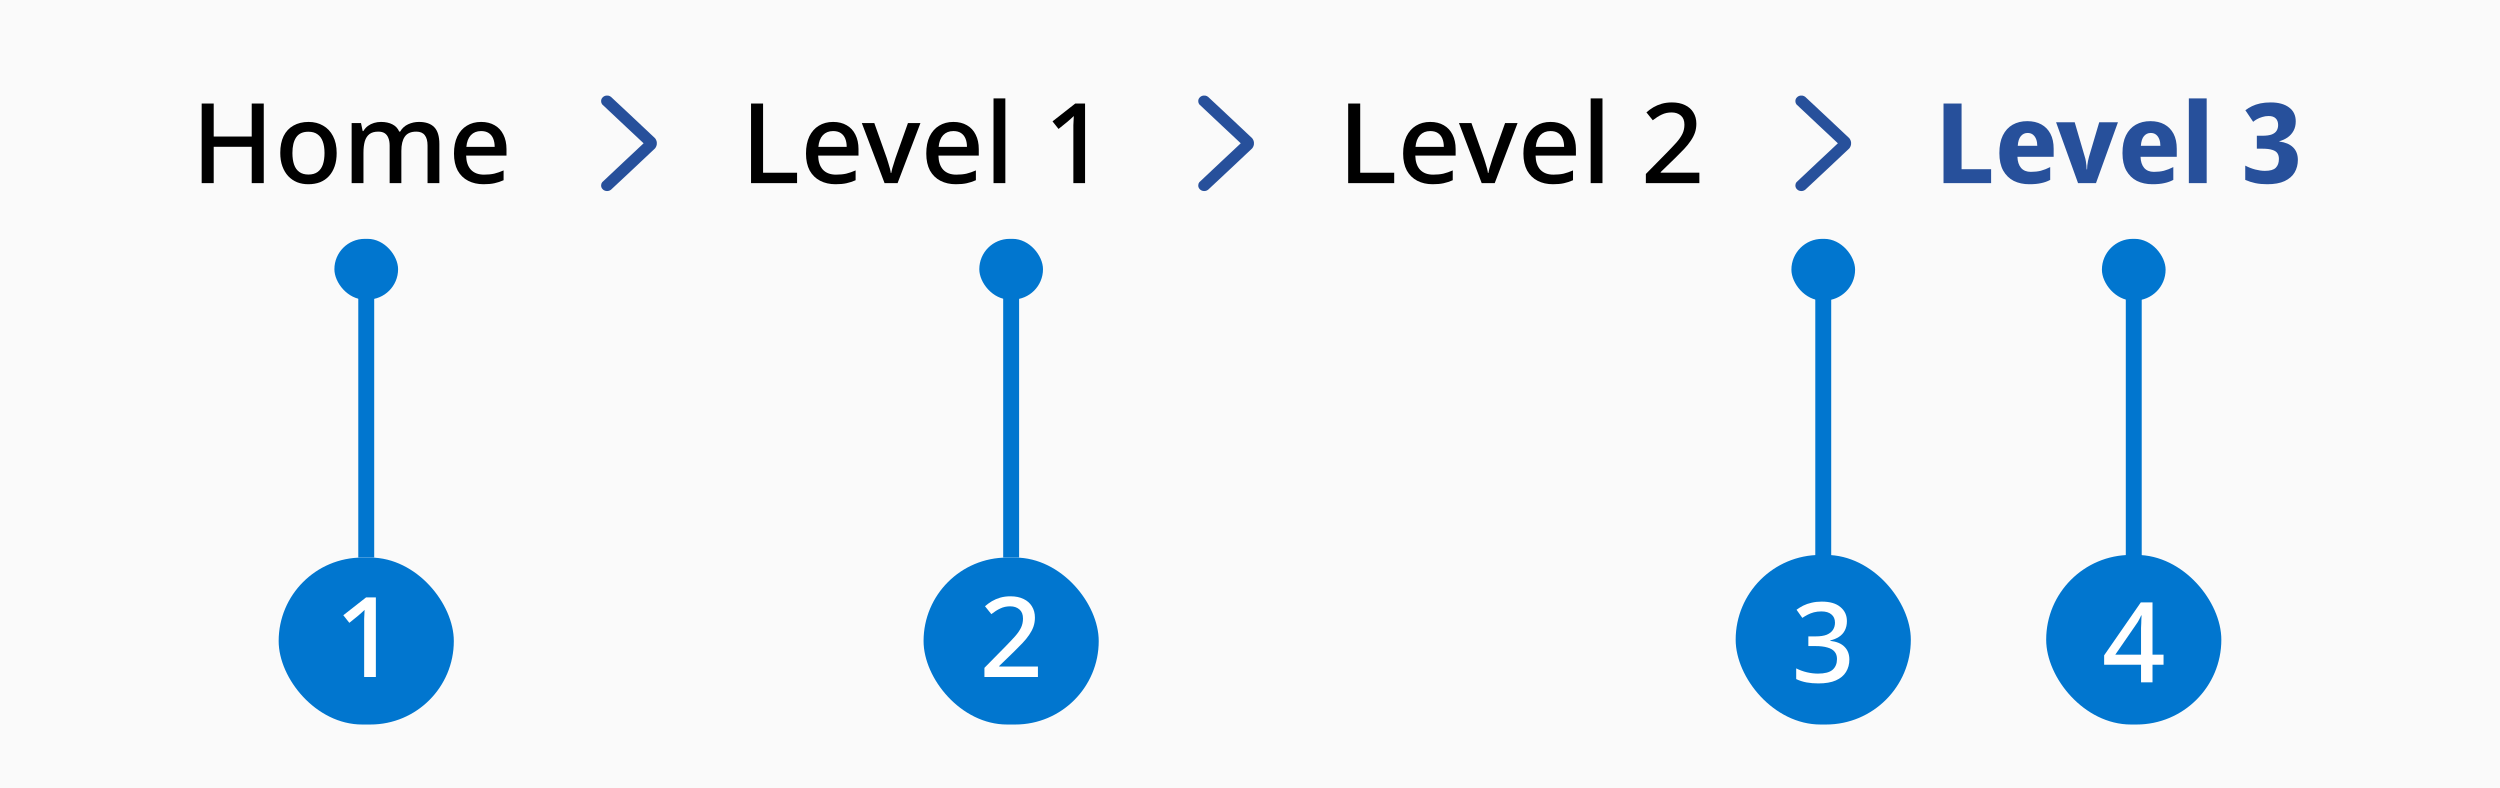 <svg xmlns="http://www.w3.org/2000/svg" fill="none" viewBox="0 0 314 99" height="99" width="314">
<rect fill="#FAFAFA" height="99" width="314"></rect>
<path fill="black" d="M33.128 23H31.616V18.436H26.842V23H25.33V13.004H26.842V17.148H31.616V13.004H33.128V23ZM42.285 19.22C42.285 19.845 42.201 20.401 42.033 20.886C41.865 21.371 41.627 21.782 41.319 22.118C41.011 22.454 40.637 22.711 40.199 22.888C39.76 23.056 39.265 23.14 38.715 23.14C38.211 23.14 37.744 23.056 37.315 22.888C36.885 22.711 36.512 22.454 36.195 22.118C35.887 21.782 35.644 21.371 35.467 20.886C35.289 20.401 35.201 19.841 35.201 19.206C35.201 18.375 35.341 17.671 35.621 17.092C35.91 16.513 36.321 16.075 36.853 15.776C37.394 15.468 38.029 15.314 38.757 15.314C39.447 15.314 40.054 15.468 40.577 15.776C41.109 16.075 41.524 16.513 41.823 17.092C42.131 17.671 42.285 18.38 42.285 19.22ZM36.727 19.22C36.727 19.78 36.797 20.265 36.937 20.676C37.077 21.077 37.296 21.385 37.595 21.6C37.893 21.815 38.276 21.922 38.743 21.922C39.209 21.922 39.592 21.815 39.891 21.6C40.189 21.385 40.409 21.077 40.549 20.676C40.689 20.265 40.759 19.78 40.759 19.22C40.759 18.641 40.684 18.156 40.535 17.764C40.395 17.372 40.175 17.073 39.877 16.868C39.587 16.653 39.205 16.546 38.729 16.546C38.029 16.546 37.52 16.779 37.203 17.246C36.885 17.713 36.727 18.371 36.727 19.22ZM52.622 15.314C53.471 15.314 54.111 15.533 54.54 15.972C54.969 16.411 55.184 17.115 55.184 18.086V23H53.7V18.282C53.7 17.703 53.583 17.269 53.35 16.98C53.126 16.681 52.771 16.532 52.286 16.532C51.614 16.532 51.133 16.742 50.844 17.162C50.555 17.573 50.41 18.17 50.41 18.954V23H48.94V18.282C48.94 17.899 48.884 17.577 48.772 17.316C48.669 17.055 48.515 16.859 48.31 16.728C48.105 16.597 47.839 16.532 47.512 16.532C47.045 16.532 46.677 16.635 46.406 16.84C46.135 17.045 45.939 17.349 45.818 17.75C45.706 18.142 45.65 18.623 45.65 19.192V23H44.166V15.454H45.342L45.552 16.462H45.636C45.795 16.201 45.986 15.986 46.21 15.818C46.443 15.65 46.7 15.524 46.98 15.44C47.26 15.356 47.549 15.314 47.848 15.314C48.417 15.314 48.898 15.417 49.29 15.622C49.682 15.818 49.967 16.121 50.144 16.532H50.256C50.499 16.112 50.835 15.804 51.264 15.608C51.693 15.412 52.146 15.314 52.622 15.314ZM60.423 15.314C61.086 15.314 61.655 15.454 62.131 15.734C62.607 16.005 62.971 16.397 63.223 16.91C63.484 17.423 63.615 18.03 63.615 18.73V19.542H58.547C58.566 20.317 58.766 20.909 59.149 21.32C59.541 21.731 60.087 21.936 60.787 21.936C61.272 21.936 61.702 21.894 62.075 21.81C62.458 21.717 62.85 21.581 63.251 21.404V22.636C62.878 22.804 62.495 22.93 62.103 23.014C61.72 23.098 61.263 23.14 60.731 23.14C60.003 23.14 59.359 22.995 58.799 22.706C58.239 22.417 57.8 21.987 57.483 21.418C57.175 20.839 57.021 20.13 57.021 19.29C57.021 18.441 57.161 17.722 57.441 17.134C57.73 16.546 58.127 16.098 58.631 15.79C59.144 15.473 59.742 15.314 60.423 15.314ZM60.423 16.462C59.891 16.462 59.462 16.635 59.135 16.98C58.818 17.325 58.631 17.815 58.575 18.45H62.131C62.131 18.058 62.07 17.713 61.949 17.414C61.828 17.115 61.641 16.882 61.389 16.714C61.137 16.546 60.815 16.462 60.423 16.462Z"></path>
<path fill="#27509B" d="M76.14 12.005C75.945 12.034 75.781 12.123 75.656 12.272C75.543 12.405 75.495 12.547 75.501 12.729C75.506 12.88 75.546 12.993 75.636 13.114C75.659 13.144 76.251 13.701 78.251 15.575L80.837 17.998L78.251 20.421C76.251 22.295 75.659 22.852 75.636 22.883C75.546 23.003 75.506 23.117 75.501 23.267C75.497 23.374 75.508 23.444 75.542 23.535C75.595 23.678 75.725 23.823 75.876 23.906C76.084 24.021 76.374 24.028 76.588 23.924C76.656 23.892 76.689 23.87 76.741 23.828C76.764 23.808 78.01 22.643 79.51 21.237C81.62 19.26 82.245 18.672 82.273 18.637C82.394 18.485 82.471 18.306 82.495 18.118C82.502 18.066 82.502 17.93 82.495 17.878C82.471 17.69 82.394 17.512 82.273 17.36C82.245 17.324 81.621 16.736 79.51 14.759C78.01 13.353 76.764 12.188 76.741 12.168C76.642 12.087 76.522 12.032 76.392 12.009C76.333 11.999 76.197 11.997 76.14 12.005Z" clip-rule="evenodd" fill-rule="evenodd"></path>
<path fill="black" d="M94.33 23V13.004H95.842V21.698H100.112V23H94.33ZM104.636 15.314C105.299 15.314 105.868 15.454 106.344 15.734C106.82 16.005 107.184 16.397 107.436 16.91C107.697 17.423 107.828 18.03 107.828 18.73V19.542H102.76C102.779 20.317 102.979 20.909 103.362 21.32C103.754 21.731 104.3 21.936 105 21.936C105.485 21.936 105.915 21.894 106.288 21.81C106.671 21.717 107.063 21.581 107.464 21.404V22.636C107.091 22.804 106.708 22.93 106.316 23.014C105.933 23.098 105.476 23.14 104.944 23.14C104.216 23.14 103.572 22.995 103.012 22.706C102.452 22.417 102.013 21.987 101.696 21.418C101.388 20.839 101.234 20.13 101.234 19.29C101.234 18.441 101.374 17.722 101.654 17.134C101.943 16.546 102.34 16.098 102.844 15.79C103.357 15.473 103.955 15.314 104.636 15.314ZM104.636 16.462C104.104 16.462 103.675 16.635 103.348 16.98C103.031 17.325 102.844 17.815 102.788 18.45H106.344C106.344 18.058 106.283 17.713 106.162 17.414C106.041 17.115 105.854 16.882 105.602 16.714C105.35 16.546 105.028 16.462 104.636 16.462ZM111.1 23L108.244 15.454H109.812L111.38 19.864C111.445 20.051 111.511 20.261 111.576 20.494C111.651 20.727 111.716 20.951 111.772 21.166C111.828 21.381 111.865 21.567 111.884 21.726H111.94C111.968 21.567 112.01 21.381 112.066 21.166C112.131 20.942 112.201 20.718 112.276 20.494C112.351 20.261 112.416 20.051 112.472 19.864L114.04 15.454H115.608L112.738 23H111.1ZM119.743 15.314C120.406 15.314 120.975 15.454 121.451 15.734C121.927 16.005 122.291 16.397 122.543 16.91C122.805 17.423 122.935 18.03 122.935 18.73V19.542H117.867C117.886 20.317 118.087 20.909 118.469 21.32C118.861 21.731 119.407 21.936 120.107 21.936C120.593 21.936 121.022 21.894 121.395 21.81C121.778 21.717 122.17 21.581 122.571 21.404V22.636C122.198 22.804 121.815 22.93 121.423 23.014C121.041 23.098 120.583 23.14 120.051 23.14C119.323 23.14 118.679 22.995 118.119 22.706C117.559 22.417 117.121 21.987 116.803 21.418C116.495 20.839 116.341 20.13 116.341 19.29C116.341 18.441 116.481 17.722 116.761 17.134C117.051 16.546 117.447 16.098 117.951 15.79C118.465 15.473 119.062 15.314 119.743 15.314ZM119.743 16.462C119.211 16.462 118.782 16.635 118.455 16.98C118.138 17.325 117.951 17.815 117.895 18.45H121.451C121.451 18.058 121.391 17.713 121.269 17.414C121.148 17.115 120.961 16.882 120.709 16.714C120.457 16.546 120.135 16.462 119.743 16.462ZM126.271 23H124.787V12.36H126.271V23ZM136.284 23H134.814V16.364C134.814 16.131 134.814 15.916 134.814 15.72C134.824 15.515 134.833 15.319 134.842 15.132C134.852 14.936 134.861 14.749 134.87 14.572C134.749 14.693 134.623 14.81 134.492 14.922C134.362 15.034 134.212 15.165 134.044 15.314L132.952 16.196L132.196 15.244L135.052 13.004H136.284V23Z"></path>
<path fill="#27509B" d="M151.14 12.005C150.945 12.034 150.781 12.123 150.656 12.272C150.543 12.405 150.495 12.547 150.501 12.729C150.506 12.88 150.546 12.993 150.636 13.114C150.659 13.144 151.251 13.701 153.251 15.575L155.837 17.998L153.251 20.421C151.251 22.295 150.659 22.852 150.636 22.883C150.546 23.003 150.506 23.117 150.501 23.267C150.497 23.374 150.508 23.444 150.542 23.535C150.595 23.678 150.725 23.823 150.876 23.906C151.084 24.021 151.374 24.028 151.588 23.924C151.656 23.892 151.689 23.87 151.741 23.828C151.764 23.808 153.01 22.643 154.51 21.237C156.62 19.26 157.245 18.672 157.273 18.637C157.394 18.485 157.471 18.306 157.495 18.118C157.502 18.066 157.502 17.93 157.495 17.878C157.471 17.69 157.394 17.512 157.273 17.36C157.245 17.324 156.62 16.736 154.51 14.759C153.01 13.353 151.764 12.188 151.741 12.168C151.642 12.087 151.522 12.032 151.392 12.009C151.333 11.999 151.197 11.997 151.14 12.005Z" clip-rule="evenodd" fill-rule="evenodd"></path>
<path fill="black" d="M169.33 23V13.004H170.842V21.698H175.112V23H169.33ZM179.636 15.314C180.299 15.314 180.868 15.454 181.344 15.734C181.82 16.005 182.184 16.397 182.436 16.91C182.697 17.423 182.828 18.03 182.828 18.73V19.542H177.76C177.779 20.317 177.979 20.909 178.362 21.32C178.754 21.731 179.3 21.936 180 21.936C180.485 21.936 180.915 21.894 181.288 21.81C181.671 21.717 182.063 21.581 182.464 21.404V22.636C182.091 22.804 181.708 22.93 181.316 23.014C180.933 23.098 180.476 23.14 179.944 23.14C179.216 23.14 178.572 22.995 178.012 22.706C177.452 22.417 177.013 21.987 176.696 21.418C176.388 20.839 176.234 20.13 176.234 19.29C176.234 18.441 176.374 17.722 176.654 17.134C176.943 16.546 177.34 16.098 177.844 15.79C178.357 15.473 178.955 15.314 179.636 15.314ZM179.636 16.462C179.104 16.462 178.675 16.635 178.348 16.98C178.031 17.325 177.844 17.815 177.788 18.45H181.344C181.344 18.058 181.283 17.713 181.162 17.414C181.041 17.115 180.854 16.882 180.602 16.714C180.35 16.546 180.028 16.462 179.636 16.462ZM186.1 23L183.244 15.454H184.812L186.38 19.864C186.445 20.051 186.511 20.261 186.576 20.494C186.651 20.727 186.716 20.951 186.772 21.166C186.828 21.381 186.865 21.567 186.884 21.726H186.94C186.968 21.567 187.01 21.381 187.066 21.166C187.131 20.942 187.201 20.718 187.276 20.494C187.351 20.261 187.416 20.051 187.472 19.864L189.04 15.454H190.608L187.738 23H186.1ZM194.743 15.314C195.406 15.314 195.975 15.454 196.451 15.734C196.927 16.005 197.291 16.397 197.543 16.91C197.805 17.423 197.935 18.03 197.935 18.73V19.542H192.867C192.886 20.317 193.087 20.909 193.469 21.32C193.861 21.731 194.407 21.936 195.107 21.936C195.593 21.936 196.022 21.894 196.395 21.81C196.778 21.717 197.17 21.581 197.571 21.404V22.636C197.198 22.804 196.815 22.93 196.423 23.014C196.041 23.098 195.583 23.14 195.051 23.14C194.323 23.14 193.679 22.995 193.119 22.706C192.559 22.417 192.121 21.987 191.803 21.418C191.495 20.839 191.341 20.13 191.341 19.29C191.341 18.441 191.481 17.722 191.761 17.134C192.051 16.546 192.447 16.098 192.951 15.79C193.465 15.473 194.062 15.314 194.743 15.314ZM194.743 16.462C194.211 16.462 193.782 16.635 193.455 16.98C193.138 17.325 192.951 17.815 192.895 18.45H196.451C196.451 18.058 196.391 17.713 196.269 17.414C196.148 17.115 195.961 16.882 195.709 16.714C195.457 16.546 195.135 16.462 194.743 16.462ZM201.271 23H199.787V12.36H201.271V23ZM213.44 23H206.72V21.852L209.296 19.234C209.8 18.721 210.22 18.277 210.556 17.904C210.892 17.521 211.144 17.157 211.312 16.812C211.48 16.457 211.564 16.075 211.564 15.664C211.564 15.151 211.415 14.768 211.116 14.516C210.818 14.255 210.43 14.124 209.954 14.124C209.497 14.124 209.086 14.213 208.722 14.39C208.358 14.558 207.98 14.796 207.588 15.104L206.79 14.11C207.061 13.877 207.35 13.667 207.658 13.48C207.976 13.293 208.326 13.144 208.708 13.032C209.1 12.92 209.53 12.864 209.996 12.864C210.631 12.864 211.177 12.976 211.634 13.2C212.092 13.415 212.442 13.723 212.684 14.124C212.936 14.525 213.062 14.997 213.062 15.538C213.062 15.939 213.002 16.317 212.88 16.672C212.759 17.017 212.582 17.358 212.348 17.694C212.124 18.03 211.849 18.371 211.522 18.716C211.196 19.061 210.836 19.425 210.444 19.808L208.582 21.614V21.684H213.44V23Z"></path>
<path fill="#27509B" d="M226.14 12.005C225.945 12.034 225.781 12.123 225.656 12.272C225.543 12.405 225.495 12.547 225.501 12.729C225.506 12.88 225.546 12.993 225.636 13.114C225.659 13.144 226.251 13.701 228.251 15.575L230.837 17.998L228.251 20.421C226.251 22.295 225.659 22.852 225.636 22.883C225.546 23.003 225.506 23.117 225.501 23.267C225.497 23.374 225.508 23.444 225.542 23.535C225.595 23.678 225.725 23.823 225.876 23.906C226.084 24.021 226.374 24.028 226.588 23.924C226.656 23.892 226.689 23.87 226.741 23.828C226.764 23.808 228.01 22.643 229.51 21.237C231.62 19.26 232.245 18.672 232.273 18.637C232.394 18.485 232.471 18.306 232.495 18.118C232.502 18.066 232.502 17.93 232.495 17.878C232.471 17.69 232.394 17.512 232.273 17.36C232.245 17.324 231.62 16.736 229.51 14.759C228.01 13.353 226.764 12.188 226.741 12.168C226.642 12.087 226.522 12.032 226.392 12.009C226.333 11.999 226.197 11.997 226.14 12.005Z" clip-rule="evenodd" fill-rule="evenodd"></path>
<path fill="#27509B" d="M244.106 23V13.004H246.374V21.25H250.084V23H244.106ZM254.621 15.216C255.302 15.216 255.89 15.351 256.385 15.622C256.88 15.893 257.262 16.285 257.533 16.798C257.804 17.311 257.939 17.941 257.939 18.688V19.696H253.389C253.408 20.284 253.557 20.746 253.837 21.082C254.126 21.418 254.537 21.586 255.069 21.586C255.536 21.586 255.956 21.539 256.329 21.446C256.712 21.343 257.104 21.189 257.505 20.984V22.594C257.16 22.781 256.782 22.916 256.371 23C255.97 23.093 255.47 23.14 254.873 23.14C254.145 23.14 253.496 23 252.927 22.72C252.367 22.431 251.924 21.997 251.597 21.418C251.28 20.839 251.121 20.111 251.121 19.234C251.121 18.338 251.266 17.596 251.555 17.008C251.854 16.411 252.264 15.963 252.787 15.664C253.319 15.365 253.93 15.216 254.621 15.216ZM254.663 16.7C254.327 16.7 254.047 16.831 253.823 17.092C253.599 17.353 253.468 17.759 253.431 18.31H255.881C255.881 18.002 255.834 17.727 255.741 17.484C255.648 17.241 255.512 17.05 255.335 16.91C255.158 16.77 254.934 16.7 254.663 16.7ZM261.002 23L258.244 15.356H260.582L261.856 19.71C261.912 19.878 261.954 20.055 261.982 20.242C262.01 20.429 262.033 20.611 262.052 20.788C262.071 20.965 262.08 21.129 262.08 21.278H262.136C262.145 21.119 262.155 20.951 262.164 20.774C262.183 20.597 262.211 20.419 262.248 20.242C262.285 20.055 262.327 19.878 262.374 19.71L263.662 15.356H266.014L263.256 23H261.002ZM270.084 15.216C270.765 15.216 271.353 15.351 271.848 15.622C272.342 15.893 272.725 16.285 272.996 16.798C273.266 17.311 273.402 17.941 273.402 18.688V19.696H268.852C268.87 20.284 269.02 20.746 269.3 21.082C269.589 21.418 270 21.586 270.532 21.586C270.998 21.586 271.418 21.539 271.792 21.446C272.174 21.343 272.566 21.189 272.968 20.984V22.594C272.622 22.781 272.244 22.916 271.834 23C271.432 23.093 270.933 23.14 270.336 23.14C269.608 23.14 268.959 23 268.39 22.72C267.83 22.431 267.386 21.997 267.06 21.418C266.742 20.839 266.584 20.111 266.584 19.234C266.584 18.338 266.728 17.596 267.018 17.008C267.316 16.411 267.727 15.963 268.25 15.664C268.782 15.365 269.393 15.216 270.084 15.216ZM270.126 16.7C269.79 16.7 269.51 16.831 269.286 17.092C269.062 17.353 268.931 17.759 268.894 18.31H271.344C271.344 18.002 271.297 17.727 271.204 17.484C271.11 17.241 270.975 17.05 270.798 16.91C270.62 16.77 270.396 16.7 270.126 16.7ZM277.159 23H274.919V12.36H277.159V23ZM288.345 15.244C288.345 15.701 288.252 16.098 288.065 16.434C287.879 16.77 287.631 17.045 287.323 17.26C287.015 17.475 286.67 17.633 286.287 17.736V17.778C287.034 17.871 287.608 18.114 288.009 18.506C288.411 18.898 288.611 19.425 288.611 20.088C288.611 20.667 288.476 21.189 288.205 21.656C287.935 22.113 287.515 22.477 286.945 22.748C286.385 23.009 285.657 23.14 284.761 23.14C284.201 23.14 283.702 23.093 283.263 23C282.825 22.907 282.405 22.771 282.003 22.594V20.802C282.414 21.017 282.834 21.18 283.263 21.292C283.702 21.404 284.103 21.46 284.467 21.46C285.13 21.46 285.587 21.329 285.839 21.068C286.101 20.807 286.231 20.438 286.231 19.962C286.231 19.682 286.171 19.449 286.049 19.262C285.928 19.066 285.713 18.921 285.405 18.828C285.107 18.725 284.673 18.674 284.103 18.674H283.459V17.05H284.117C284.649 17.05 285.06 16.994 285.349 16.882C285.639 16.761 285.839 16.602 285.951 16.406C286.073 16.201 286.133 15.967 286.133 15.706C286.133 15.351 286.035 15.076 285.839 14.88C285.643 14.675 285.345 14.572 284.943 14.572C284.654 14.572 284.383 14.614 284.131 14.698C283.879 14.773 283.655 14.866 283.459 14.978C283.273 15.09 283.119 15.197 282.997 15.3L282.017 13.844C282.269 13.657 282.545 13.489 282.843 13.34C283.151 13.191 283.497 13.074 283.879 12.99C284.271 12.906 284.715 12.864 285.209 12.864C286.18 12.864 286.945 13.074 287.505 13.494C288.065 13.905 288.345 14.488 288.345 15.244Z"></path>
<rect fill="#0176CF" rx="10.484" height="20.969" width="22" y="70.031" x="35"></rect>
<path fill="white" d="M47.208 85.031H45.738V78.395C45.738 78.162 45.738 77.947 45.738 77.751C45.747 77.546 45.757 77.35 45.766 77.163C45.775 76.967 45.785 76.781 45.794 76.603C45.673 76.725 45.547 76.841 45.416 76.953C45.285 77.065 45.136 77.196 44.968 77.345L43.876 78.227L43.12 77.275L45.976 75.035H47.208V85.031Z"></path>
<rect fill="#0176CF" rx="3.812" height="7.625" width="8" y="30" x="42"></rect>
<rect fill="#0176CF" transform="translate(45 36.672)" height="33.359" width="2"></rect>
<rect fill="#0176CF" rx="10.484" height="20.969" width="22" y="70.031" x="116"></rect>
<path fill="white" d="M130.364 85.031H123.644V83.883L126.22 81.265C126.724 80.752 127.144 80.309 127.48 79.935C127.816 79.553 128.068 79.189 128.236 78.843C128.404 78.489 128.488 78.106 128.488 77.695C128.488 77.182 128.339 76.799 128.04 76.547C127.741 76.286 127.354 76.155 126.878 76.155C126.421 76.155 126.01 76.244 125.646 76.421C125.282 76.589 124.904 76.827 124.512 77.135L123.714 76.141C123.985 75.908 124.274 75.698 124.582 75.511C124.899 75.325 125.249 75.175 125.632 75.063C126.024 74.951 126.453 74.895 126.92 74.895C127.555 74.895 128.101 75.007 128.558 75.231C129.015 75.446 129.365 75.754 129.608 76.155C129.86 76.557 129.986 77.028 129.986 77.569C129.986 77.971 129.925 78.349 129.804 78.703C129.683 79.049 129.505 79.389 129.272 79.725C129.048 80.061 128.773 80.402 128.446 80.747C128.119 81.093 127.76 81.457 127.368 81.839L125.506 83.645V83.715H130.364V85.031Z"></path>
<rect fill="#0176CF" rx="3.812" height="7.625" width="8" y="30" x="123"></rect>
<rect fill="#0176CF" transform="translate(126 36.672)" height="33.359" width="2"></rect>
<rect fill="#0176CF" rx="10.651" height="21.302" width="22" y="69.698" x="218"></rect>
<path fill="white" d="M231.972 78.013C231.972 78.46 231.883 78.853 231.706 79.189C231.538 79.515 231.295 79.781 230.978 79.987C230.661 80.192 230.297 80.341 229.886 80.434V80.49C230.689 80.584 231.286 80.836 231.678 81.246C232.079 81.648 232.28 82.18 232.28 82.843C232.28 83.421 232.14 83.939 231.86 84.397C231.589 84.844 231.165 85.199 230.586 85.46C230.017 85.713 229.284 85.838 228.388 85.838C227.856 85.838 227.361 85.796 226.904 85.713C226.447 85.629 226.013 85.489 225.602 85.293V83.948C226.022 84.163 226.47 84.326 226.946 84.439C227.431 84.55 227.893 84.606 228.332 84.606C229.181 84.606 229.793 84.448 230.166 84.13C230.539 83.804 230.726 83.351 230.726 82.772C230.726 82.399 230.628 82.096 230.432 81.862C230.236 81.62 229.937 81.442 229.536 81.331C229.135 81.209 228.635 81.148 228.038 81.148H227.128V79.93H228.052C228.621 79.93 229.083 79.861 229.438 79.721C229.793 79.571 230.054 79.366 230.222 79.105C230.39 78.843 230.474 78.544 230.474 78.209C230.474 77.76 230.325 77.415 230.026 77.172C229.737 76.921 229.317 76.794 228.766 76.794C228.43 76.794 228.117 76.832 227.828 76.906C227.548 76.981 227.291 77.079 227.058 77.201C226.825 77.322 226.596 77.457 226.372 77.606L225.644 76.585C225.896 76.398 226.176 76.225 226.484 76.067C226.801 75.908 227.151 75.787 227.534 75.703C227.926 75.609 228.351 75.562 228.808 75.562C229.844 75.562 230.628 75.791 231.16 76.249C231.701 76.697 231.972 77.284 231.972 78.013Z"></path>
<rect fill="#0176CF" rx="3.873" height="7.746" width="8" y="30" x="225"></rect>
<rect fill="#0176CF" transform="translate(228 36.778)" height="33.889" width="2"></rect>
<rect fill="#0176CF" rx="10.651" height="21.302" width="22" y="69.698" x="257"></rect>
<path fill="white" d="M271.742 83.487H270.356V85.698H268.914V83.487H264.28V82.311L268.886 75.66H270.356V82.227H271.742V83.487ZM268.914 79.51C268.914 79.287 268.914 79.072 268.914 78.867C268.923 78.661 268.933 78.465 268.942 78.278C268.951 78.082 268.956 77.905 268.956 77.746C268.965 77.579 268.975 77.429 268.984 77.299H268.928C268.853 77.485 268.76 77.677 268.648 77.873C268.545 78.069 268.438 78.241 268.326 78.391L265.68 82.227H268.914V79.51Z"></path>
<rect fill="#0176CF" rx="3.873" height="7.746" width="8" y="30" x="264"></rect>
<rect fill="#0176CF" transform="translate(267 36.778)" height="33.889" width="2"></rect>
</svg>
